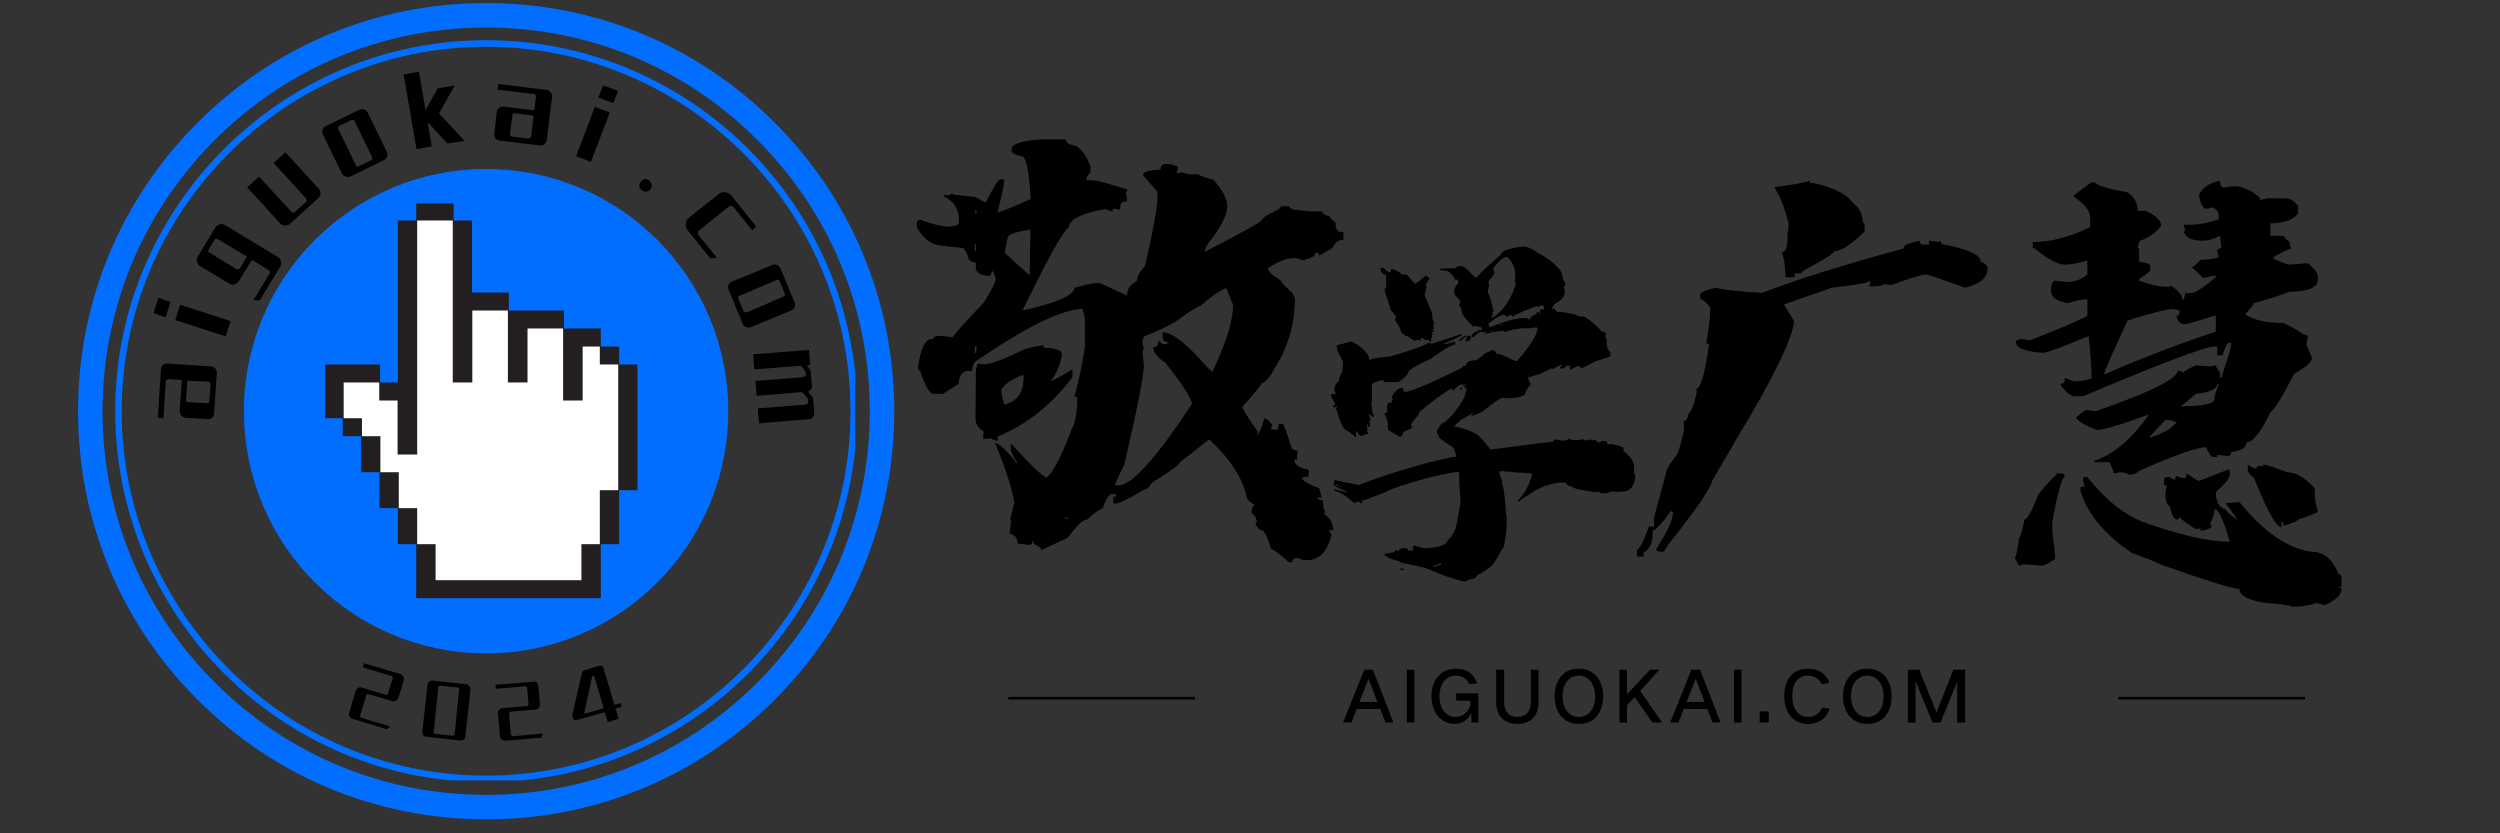 <svg xmlns="http://www.w3.org/2000/svg" xmlns:xlink="http://www.w3.org/1999/xlink" width="150" zoomAndPan="magnify" viewBox="0 0 112.5 37.5" height="50" preserveAspectRatio="xMidYMid meet" version="1.0"><rect x="0" y="0" width="112.5" height="37.5" fill="#333333" stroke="none"/><defs><g/><clipPath id="c4b222a6df"><path d="M 3.512 0.137 L 40.242 0.137 L 40.242 36.871 L 3.512 36.871 Z M 3.512 0.137 " clip-rule="nonzero"/></clipPath><clipPath id="1a0866bc7d"><path d="M 21.875 36.871 C 16.973 36.871 12.355 34.961 8.891 31.488 C 5.418 28.023 3.512 23.406 3.512 18.504 C 3.512 13.602 5.418 8.984 8.891 5.52 C 12.355 2.047 16.973 0.137 21.875 0.137 C 26.781 0.137 31.398 2.047 34.863 5.52 C 38.332 8.988 40.242 13.602 40.242 18.504 C 40.242 23.406 38.332 28.023 34.863 31.488 C 31.398 34.961 26.781 36.871 21.875 36.871 Z M 21.875 1.238 C 17.266 1.238 12.93 3.035 9.668 6.297 C 6.41 9.555 4.613 13.895 4.613 18.504 C 4.613 23.113 6.41 27.453 9.668 30.711 C 12.93 33.969 17.266 35.77 21.875 35.77 C 26.484 35.77 30.824 33.969 34.082 30.711 C 37.344 27.453 39.141 23.113 39.141 18.504 C 39.141 13.895 37.344 9.555 34.082 6.297 C 30.824 3.035 26.484 1.238 21.875 1.238 Z M 21.875 1.238 " clip-rule="nonzero"/></clipPath><clipPath id="856d66083b"><path d="M 5.184 1.809 L 38.488 1.809 L 38.488 35.117 L 5.184 35.117 Z M 5.184 1.809 " clip-rule="nonzero"/></clipPath><clipPath id="bb05fb34fa"><path d="M 10.977 7.605 L 32.773 7.605 L 32.773 29.402 L 10.977 29.402 Z M 10.977 7.605 " clip-rule="nonzero"/></clipPath><clipPath id="0706d0d1e3"><path d="M 21.875 7.605 C 15.859 7.605 10.977 12.484 10.977 18.504 C 10.977 24.523 15.859 29.402 21.875 29.402 C 27.895 29.402 32.773 24.523 32.773 18.504 C 32.773 12.484 27.895 7.605 21.875 7.605 Z M 21.875 7.605 " clip-rule="nonzero"/></clipPath><clipPath id="e8d0d6596c"><path d="M 14.633 9.156 L 28.695 9.156 L 28.695 26.918 L 14.633 26.918 Z M 14.633 9.156 " clip-rule="nonzero"/></clipPath><clipPath id="d76410b3ea"><path d="M 15 9.156 L 28 9.156 L 28 26.918 L 15 26.918 Z M 15 9.156 " clip-rule="nonzero"/></clipPath><clipPath id="a60e594c1a"><path d="M 95.328 31.359 L 103.73 31.359 L 103.73 31.48 L 95.328 31.48 Z M 95.328 31.359 " clip-rule="nonzero"/></clipPath><clipPath id="c125c28d6b"><path d="M 45.375 31.359 L 53.777 31.359 L 53.777 31.48 L 45.375 31.48 Z M 45.375 31.359 " clip-rule="nonzero"/></clipPath></defs><g clip-path="url(#c4b222a6df)"><g clip-path="url(#1a0866bc7d)"><path fill="#026eff" d="M 3.512 0.137 L 40.242 0.137 L 40.242 36.871 L 3.512 36.871 Z M 3.512 0.137 " fill-opacity="1" fill-rule="nonzero"/></g></g><g clip-path="url(#856d66083b)"><path fill="#026eff" d="M 21.875 35.195 C 12.672 35.195 5.184 27.707 5.184 18.504 C 5.184 9.297 12.672 1.809 21.875 1.809 C 31.082 1.809 38.57 9.297 38.57 18.504 C 38.57 27.707 31.082 35.195 21.875 35.195 Z M 21.875 2.105 C 12.836 2.105 5.477 9.461 5.477 18.504 C 5.477 27.543 12.836 34.902 21.875 34.902 C 30.918 34.902 38.273 27.543 38.273 18.504 C 38.273 9.461 30.918 2.105 21.875 2.105 Z M 21.875 2.105 " fill-opacity="1" fill-rule="nonzero"/></g><g clip-path="url(#bb05fb34fa)"><g clip-path="url(#0706d0d1e3)"><path fill="#026eff" d="M 10.977 7.605 L 32.773 7.605 L 32.773 29.402 L 10.977 29.402 Z M 10.977 7.605 " fill-opacity="1" fill-rule="nonzero"/></g></g><g clip-path="url(#e8d0d6596c)"><path fill="#231f20" d="M 18.73 9.152 L 20.414 9.152 L 20.414 9.922 L 21.242 9.922 L 21.242 13.164 L 22.898 13.164 L 22.898 13.973 L 25.379 13.973 L 25.379 14.781 L 27.035 14.781 L 27.035 15.594 L 27.863 15.594 L 27.863 16.402 L 28.688 16.402 L 28.688 22.059 L 27.863 22.059 L 27.863 24.488 L 27.035 24.488 L 27.035 26.918 L 18.73 26.918 L 18.73 24.488 L 17.902 24.488 L 17.902 22.867 L 17.078 22.867 L 17.078 21.25 L 16.25 21.25 L 16.25 19.629 L 15.422 19.629 L 15.422 18.82 L 14.637 18.82 L 14.637 16.402 L 17.105 16.402 L 17.105 17.211 L 17.902 17.211 L 17.902 9.922 L 18.73 9.922 Z M 18.73 9.152 " fill-opacity="1" fill-rule="nonzero"/></g><g clip-path="url(#d76410b3ea)"><path fill="#1a171b" d="M 18.773 9.922 L 18.773 20.453 L 17.891 20.453 L 17.891 18.023 L 17.066 18.023 L 17.066 17.211 L 15.465 17.211 L 15.465 18.82 L 16.289 18.82 L 16.289 19.629 L 17.117 19.629 L 17.117 21.25 L 17.945 21.25 L 17.945 22.867 L 18.773 22.867 L 18.773 24.488 L 19.602 24.488 L 19.602 26.109 L 26.164 26.109 L 26.164 24.488 L 26.992 24.488 L 26.992 22.059 L 27.82 22.059 L 27.82 16.402 L 26.992 16.402 L 26.992 15.594 L 26.219 15.594 L 26.219 18.023 L 25.34 18.023 L 25.34 14.781 L 23.738 14.781 L 23.738 17.211 L 22.855 17.211 L 22.855 13.973 L 21.254 13.973 L 21.254 17.211 L 20.375 17.211 L 20.375 9.922 Z M 18.773 9.922 " fill-opacity="1" fill-rule="nonzero"/><path fill="#ffffff" d="M 18.773 9.922 L 20.375 9.922 L 20.375 17.211 L 21.254 17.211 L 21.254 13.973 L 22.855 13.973 L 22.855 17.211 L 23.738 17.211 L 23.738 14.781 L 25.34 14.781 L 25.34 18.023 L 26.219 18.023 L 26.219 15.594 L 26.992 15.594 L 26.992 16.402 L 27.82 16.402 L 27.82 22.059 L 26.992 22.059 L 26.992 24.488 L 26.164 24.488 L 26.164 26.109 L 19.602 26.109 L 19.602 24.488 L 18.773 24.488 L 18.773 22.867 L 17.945 22.867 L 17.945 21.25 L 17.117 21.25 L 17.117 19.629 L 16.289 19.629 L 16.289 18.82 L 15.465 18.82 L 15.465 17.211 L 17.066 17.211 L 17.066 18.023 L 17.891 18.023 L 17.891 20.453 L 18.773 20.453 Z M 18.773 9.922 " fill-opacity="1" fill-rule="nonzero"/></g><g fill="#000000" fill-opacity="1"><g transform="translate(9.15, 19.112)"><g><path d="M -1.906 -2.516 C -1.906 -2.586 -1.875 -2.645 -1.812 -2.688 C -1.758 -2.738 -1.691 -2.758 -1.609 -2.75 L 0.344 -2.625 C 0.426 -2.625 0.488 -2.594 0.531 -2.531 C 0.582 -2.477 0.609 -2.414 0.609 -2.344 L 0.484 -0.5 C 0.484 -0.426 0.453 -0.363 0.391 -0.312 C 0.336 -0.27 0.27 -0.25 0.188 -0.25 L -0.797 -0.312 C -0.867 -0.32 -0.93 -0.352 -0.984 -0.406 C -1.035 -0.469 -1.062 -0.535 -1.062 -0.609 L -0.969 -2.016 L -1.594 -2.047 C -1.613 -2.047 -1.633 -2.035 -1.656 -2.016 C -1.676 -1.992 -1.688 -1.973 -1.688 -1.953 L -1.797 -0.281 L -2.047 -0.312 Z M 0.328 -1.828 C 0.328 -1.848 0.316 -1.867 0.297 -1.891 C 0.273 -1.91 0.25 -1.926 0.219 -1.938 L -0.719 -1.984 L -0.781 -1.109 C -0.781 -1.086 -0.77 -1.066 -0.75 -1.047 C -0.727 -1.023 -0.703 -1.016 -0.672 -1.016 L 0.156 -0.969 C 0.188 -0.957 0.211 -0.961 0.234 -0.984 C 0.254 -1.004 0.266 -1.023 0.266 -1.047 Z M 0.328 -1.828 "/></g></g></g><g fill="#000000" fill-opacity="1"><g transform="translate(9.64, 15.231)"><g><path d="M -2.188 -0.953 L -2.734 -1.141 L -2.516 -1.828 L -1.969 -1.641 Z M 0.516 -0.094 L -1.75 -0.828 L -1.531 -1.516 L 0.734 -0.781 Z M 0.516 -0.094 "/></g></g></g><g fill="#000000" fill-opacity="1"><g transform="translate(10.41, 13.035)"><g><path d="M -0.719 -2.797 C -0.676 -2.867 -0.613 -2.914 -0.531 -2.938 C -0.445 -2.969 -0.363 -2.957 -0.281 -2.906 L 2.094 -1.469 C 2.164 -1.426 2.211 -1.363 2.234 -1.281 C 2.254 -1.195 2.242 -1.117 2.203 -1.047 L 1.281 0.484 L 1 0.469 L 1.719 -0.734 C 1.738 -0.766 1.742 -0.789 1.734 -0.812 C 1.723 -0.844 1.707 -0.863 1.688 -0.875 L 0.922 -1.344 L 0.344 -0.391 C 0.289 -0.316 0.223 -0.266 0.141 -0.234 C 0.055 -0.211 -0.023 -0.227 -0.109 -0.281 L -1.406 -1.062 C -1.488 -1.113 -1.535 -1.18 -1.547 -1.266 C -1.566 -1.348 -1.551 -1.426 -1.5 -1.5 Z M 0.703 -1.484 L -0.594 -2.266 C -0.633 -2.285 -0.664 -2.289 -0.688 -2.281 C -0.719 -2.281 -0.742 -2.266 -0.766 -2.234 L -1.016 -1.812 C -1.035 -1.781 -1.039 -1.75 -1.031 -1.719 C -1.031 -1.695 -1.008 -1.676 -0.969 -1.656 L 0.234 -0.922 C 0.254 -0.91 0.281 -0.906 0.312 -0.906 C 0.344 -0.914 0.367 -0.938 0.391 -0.969 Z M 0.703 -1.484 "/></g></g></g><g fill="#000000" fill-opacity="1"><g transform="translate(12.343, 10.103)"><g><path d="M 0.5 -3.25 L 2 -1.609 C 2.051 -1.555 2.078 -1.488 2.078 -1.406 C 2.086 -1.332 2.062 -1.266 2 -1.203 L 0.688 -0.016 C 0.633 0.023 0.566 0.047 0.484 0.047 C 0.398 0.047 0.332 0.02 0.281 -0.031 L -1.219 -1.672 L -0.688 -2.156 L 0.766 -0.578 C 0.785 -0.547 0.812 -0.531 0.844 -0.531 C 0.875 -0.531 0.895 -0.535 0.906 -0.547 L 1.438 -1.016 C 1.457 -1.047 1.461 -1.07 1.453 -1.094 C 1.453 -1.125 1.441 -1.156 1.422 -1.188 L -0.031 -2.766 Z M 0.5 -3.25 "/></g></g></g><g fill="#000000" fill-opacity="1"><g transform="translate(15.248, 7.689)"><g><path d="M -0.719 -1.641 C -0.75 -1.711 -0.754 -1.785 -0.734 -1.859 C -0.711 -1.93 -0.66 -1.984 -0.578 -2.016 L 0.922 -2.75 C 0.992 -2.781 1.066 -2.785 1.141 -2.766 C 1.211 -2.742 1.266 -2.695 1.297 -2.625 L 2.156 -0.859 C 2.188 -0.797 2.191 -0.723 2.172 -0.641 C 2.148 -0.566 2.102 -0.516 2.031 -0.484 L 0.531 0.25 C 0.445 0.281 0.367 0.281 0.297 0.25 C 0.223 0.227 0.172 0.188 0.141 0.125 Z M 0.766 -0.25 C 0.773 -0.227 0.789 -0.211 0.812 -0.203 C 0.844 -0.191 0.867 -0.191 0.891 -0.203 L 1.438 -0.469 C 1.469 -0.477 1.488 -0.5 1.5 -0.531 C 1.508 -0.562 1.508 -0.586 1.5 -0.609 L 0.703 -2.25 C 0.691 -2.27 0.672 -2.281 0.641 -2.281 C 0.609 -2.289 0.578 -2.289 0.547 -2.281 L 0 -2.016 C -0.02 -2.004 -0.031 -1.984 -0.031 -1.953 C -0.039 -1.93 -0.039 -1.91 -0.031 -1.891 Z M 0.766 -0.25 "/></g></g></g><g fill="#000000" fill-opacity="1"><g transform="translate(18.477, 6.288)"><g><path d="M 1.281 -1.188 L 2.422 0.047 L 1.656 0.172 L 0.766 -0.797 L 0.953 0.297 L 0.266 0.422 L -0.312 -2.938 L 0.375 -3.062 L 0.672 -1.328 L 1.219 -2.312 L 1.984 -2.438 Z M 1.281 -1.188 "/></g></g></g><g fill="#000000" fill-opacity="1"><g transform="translate(21.997, 5.812)"><g><path d="M 2.609 -1.766 C 2.68 -1.754 2.738 -1.719 2.781 -1.656 C 2.832 -1.602 2.852 -1.535 2.844 -1.453 L 2.609 0.484 C 2.598 0.566 2.562 0.629 2.5 0.672 C 2.445 0.723 2.383 0.742 2.312 0.734 L 0.484 0.516 C 0.41 0.504 0.348 0.469 0.297 0.406 C 0.254 0.352 0.238 0.285 0.25 0.203 L 0.359 -0.781 C 0.367 -0.852 0.398 -0.91 0.453 -0.953 C 0.516 -1.004 0.582 -1.023 0.656 -1.016 L 2.047 -0.844 L 2.125 -1.469 C 2.125 -1.488 2.113 -1.508 2.094 -1.531 C 2.082 -1.562 2.066 -1.578 2.047 -1.578 L 0.391 -1.781 L 0.422 -2.031 Z M 1.797 0.422 C 1.816 0.422 1.836 0.41 1.859 0.391 C 1.891 0.379 1.906 0.359 1.906 0.328 L 2.016 -0.609 L 1.156 -0.719 C 1.133 -0.719 1.113 -0.707 1.094 -0.688 C 1.07 -0.676 1.062 -0.656 1.062 -0.625 L 0.953 0.203 C 0.953 0.234 0.957 0.258 0.969 0.281 C 0.988 0.312 1.008 0.328 1.031 0.328 Z M 1.797 0.422 "/></g></g></g><g fill="#000000" fill-opacity="1"><g transform="translate(25.845, 6.515)"><g><path d="M 1.078 -2.125 L 1.297 -2.672 L 1.969 -2.422 L 1.75 -1.875 Z M 0.078 0.516 L 0.922 -1.703 L 1.594 -1.453 L 0.75 0.766 Z M 0.078 0.516 "/></g></g></g><g fill="#000000" fill-opacity="1"><g transform="translate(27.992, 7.387)"><g><path d="M 0.891 1.172 C 0.828 1.129 0.789 1.07 0.781 1 C 0.77 0.938 0.789 0.867 0.844 0.797 C 0.883 0.734 0.938 0.691 1 0.672 C 1.07 0.66 1.141 0.676 1.203 0.719 C 1.266 0.77 1.305 0.832 1.328 0.906 C 1.348 0.977 1.336 1.047 1.297 1.109 C 1.242 1.18 1.176 1.223 1.094 1.234 C 1.02 1.242 0.953 1.223 0.891 1.172 Z M 0.891 1.172 "/></g></g></g><g fill="#000000" fill-opacity="1"><g transform="translate(30.988, 9.687)"><g><path d="M 3.047 0.516 L 2.859 0.672 L 2.016 -0.375 C 1.992 -0.406 1.961 -0.422 1.922 -0.422 C 1.891 -0.43 1.859 -0.426 1.828 -0.406 L 0.484 0.672 C 0.453 0.691 0.43 0.723 0.422 0.766 C 0.41 0.805 0.414 0.844 0.438 0.875 L 1.266 1.906 L 0.984 1.953 L -0.047 0.672 C -0.109 0.586 -0.133 0.488 -0.125 0.375 C -0.113 0.27 -0.066 0.18 0.016 0.109 L 1.375 -0.969 C 1.414 -1.008 1.461 -1.031 1.516 -1.031 C 1.566 -1.039 1.613 -1.039 1.656 -1.031 C 1.707 -1.031 1.754 -1.016 1.797 -0.984 C 1.848 -0.961 1.891 -0.93 1.922 -0.891 Z M 3.047 0.516 "/></g></g></g><g fill="#000000" fill-opacity="1"><g transform="translate(33.067, 12.53)"><g><path d="M 1.688 -0.609 C 1.758 -0.641 1.828 -0.641 1.891 -0.609 C 1.961 -0.586 2.016 -0.539 2.047 -0.469 L 2.688 1.078 C 2.719 1.148 2.719 1.219 2.688 1.281 C 2.664 1.352 2.617 1.406 2.547 1.438 L 0.734 2.188 C 0.66 2.219 0.586 2.219 0.516 2.188 C 0.441 2.164 0.391 2.117 0.359 2.047 L -0.281 0.5 C -0.312 0.426 -0.312 0.352 -0.281 0.281 C -0.25 0.219 -0.195 0.172 -0.125 0.141 Z M 0.219 0.781 C 0.195 0.781 0.176 0.789 0.156 0.812 C 0.145 0.844 0.145 0.875 0.156 0.906 L 0.391 1.469 C 0.398 1.488 0.422 1.504 0.453 1.516 C 0.484 1.523 0.508 1.531 0.531 1.531 L 2.203 0.812 C 2.223 0.812 2.238 0.797 2.25 0.766 C 2.258 0.734 2.258 0.707 2.25 0.688 L 2.016 0.125 C 2.004 0.094 1.984 0.07 1.953 0.062 C 1.93 0.062 1.91 0.062 1.891 0.062 Z M 0.219 0.781 "/></g></g></g><g fill="#000000" fill-opacity="1"><g transform="translate(34.331, 15.783)"><g><path d="M 2.312 2.797 C 2.32 2.867 2.301 2.93 2.25 2.984 C 2.207 3.047 2.148 3.078 2.078 3.078 L -0.172 3.266 L -0.234 2.594 L 1.938 2.422 C 1.969 2.41 1.992 2.395 2.016 2.375 C 2.035 2.352 2.039 2.328 2.031 2.297 L 2.031 2.234 C 2.031 2.203 2.02 2.164 2 2.125 L 1.766 1.859 L -0.281 2.031 L -0.344 1.359 L 1.828 1.188 C 1.859 1.176 1.883 1.16 1.906 1.141 C 1.926 1.117 1.938 1.094 1.938 1.062 L 1.922 0.984 C 1.922 0.961 1.91 0.93 1.891 0.891 L 1.703 0.672 L -0.391 0.844 L -0.438 0.156 L 2.078 -0.031 L 2.125 0.641 L 1.969 0.656 L 2.094 0.812 C 2.133 0.863 2.156 0.926 2.156 1 L 2.203 1.562 C 2.211 1.625 2.203 1.676 2.172 1.719 C 2.141 1.77 2.094 1.812 2.031 1.844 L 2.203 2.047 C 2.242 2.098 2.266 2.16 2.266 2.234 Z M 2.312 2.797 "/></g></g></g><g fill="#000000" fill-opacity="1"><g transform="translate(38.57, 23.535)"><g><path d="M 9.391 -17.266 C 9.398 -17.109 9.555 -17.008 9.859 -16.969 C 10.129 -16.801 10.344 -16.488 10.5 -16.031 L 10.5 -15.781 L 10.328 -15.562 L 10.312 -15.438 L 10.859 -15.391 L 12.156 -15.016 L 12.141 -14.953 C 12.141 -14.91 12.125 -14.891 12.094 -14.891 L 12.141 -14.594 L 12.141 -14.469 L 12.062 -14.469 C 11.914 -14.469 11.844 -14.383 11.844 -14.219 L 11.844 -14.109 L 11.5 -14.141 L 11.5 -14.016 C 11.469 -14.023 11.348 -14.062 11.141 -14.125 C 10.066 -13.926 9.531 -13.648 9.531 -13.297 C 9.406 -13.297 9 -12.633 8.312 -11.312 L 7.453 -9.594 L 7.516 -9.578 C 8.992 -9.91 9.75 -10.242 9.781 -10.578 C 10.227 -10.723 10.578 -10.797 10.828 -10.797 C 10.859 -10.797 10.891 -10.797 10.922 -10.797 L 12.156 -10.234 L 12.156 -10.297 C 12.156 -10.547 12.301 -10.742 12.594 -10.891 L 12.594 -10.906 C 12.594 -11.082 12.711 -11.301 12.953 -11.562 C 13.328 -13.188 13.516 -14.223 13.516 -14.672 L 13.516 -14.906 L 12.875 -15.641 L 12.875 -15.688 C 12.875 -15.801 13.133 -15.875 13.656 -15.906 C 13.656 -16.07 13.734 -16.156 13.891 -16.156 C 13.91 -16.156 13.93 -16.156 13.953 -16.156 L 14.125 -16.141 L 14.422 -16.047 L 14.422 -15.875 L 14.359 -15.766 L 14.422 -15.75 C 14.461 -15.75 14.52 -15.758 14.594 -15.781 L 14.953 -15.688 L 15.312 -15.703 C 15.395 -15.641 15.633 -15.555 16.031 -15.453 C 16.445 -14.973 16.656 -14.586 16.656 -14.297 C 16.656 -14.285 16.656 -14.273 16.656 -14.266 C 16.656 -13.867 16.375 -13.312 15.812 -12.594 C 15.695 -12.406 15.641 -12.273 15.641 -12.203 C 17.266 -13.035 18.117 -13.508 18.203 -13.625 C 18.203 -13.707 18.461 -13.875 18.984 -14.125 C 19.016 -14.219 19.102 -14.266 19.25 -14.266 C 19.281 -14.266 19.312 -14.258 19.344 -14.25 L 19.406 -14.25 C 19.426 -14.25 19.484 -14.203 19.578 -14.109 L 20.344 -14.031 L 20.938 -14.016 C 20.938 -14.016 20.938 -14.008 20.938 -14 C 20.938 -13.914 21.051 -13.848 21.281 -13.797 C 21.289 -13.711 21.375 -13.625 21.531 -13.531 C 21.531 -13.52 21.531 -13.508 21.531 -13.5 C 21.531 -13.25 21.602 -13.113 21.75 -13.094 L 21.891 -13.078 L 21.875 -12.734 L 21.812 -12.734 C 21.645 -12.734 21.504 -12.613 21.391 -12.375 L 20.797 -12.031 C 20.797 -12.039 20.797 -12.051 20.797 -12.062 C 20.797 -12.113 20.754 -12.145 20.672 -12.156 L 20.625 -12.172 C 20.613 -12.016 20.453 -11.91 20.141 -11.859 L 20.141 -11.812 L 19.719 -11.922 L 19.641 -11.922 C 19.336 -11.922 18.953 -11.77 18.484 -11.469 C 18.484 -11.332 18.676 -11.148 19.062 -10.922 C 19.062 -10.859 19.238 -10.664 19.594 -10.344 L 19.703 -10.094 C 19.691 -8.926 19.383 -7.879 18.781 -6.953 C 18.633 -6.629 18.438 -6.398 18.188 -6.266 C 18.188 -6.211 17.906 -5.867 17.344 -5.234 L 17.344 -5.172 C 17.477 -4.922 17.707 -4.566 18.031 -4.109 L 18.031 -4.031 L 17.969 -3.938 C 18.062 -3.938 18.18 -4.195 18.328 -4.719 C 18.484 -4.656 18.602 -4.547 18.688 -4.391 C 18.645 -4.316 18.625 -4.258 18.625 -4.219 L 18.922 -4.188 L 18.984 -4.469 L 19.156 -4.453 C 19.195 -4.453 19.332 -4.082 19.562 -3.344 C 19.625 -3.301 19.707 -3.273 19.812 -3.266 L 19.797 -2.844 L 19.672 -2.859 L 19.672 -2.844 C 19.68 -2.625 19.898 -2.473 20.328 -2.391 L 20.312 -2.094 L 20.016 -2.047 C 20.023 -1.91 20.285 -1.75 20.797 -1.562 L 20.906 -1.141 L 20.719 -1.156 C 20.719 -1.07 20.801 -1.023 20.969 -1.016 L 20.969 -0.828 C 20.969 -0.723 21.004 -0.602 21.078 -0.469 C 21.035 -0.469 21.016 -0.445 21.016 -0.406 C 21.285 -0.227 21.422 0.008 21.422 0.312 C 21.422 0.312 21.422 0.316 21.422 0.328 L 21.234 0.312 C 21.285 0.438 21.328 0.5 21.359 0.5 C 21.172 1.281 20.797 1.672 20.234 1.672 C 20.223 1.672 20.211 1.672 20.203 1.672 C 20.148 1.672 20.098 1.664 20.047 1.656 C 19.898 1.602 19.816 1.57 19.797 1.562 C 19.648 1.594 19.578 1.66 19.578 1.766 C 19.578 1.766 19.578 1.77 19.578 1.781 L 19.391 1.75 C 19.297 1.613 19.039 1.41 18.625 1.141 C 18.457 0.617 18.32 0.348 18.219 0.328 C 18.113 0.316 18.035 0.25 17.984 0.125 L 17.922 0.125 C 17.961 -0.008 17.984 -0.086 17.984 -0.109 C 17.93 -0.305 17.852 -0.41 17.75 -0.422 L 17.766 -0.656 L 17.875 -0.828 C 17.633 -0.973 17.516 -1.102 17.516 -1.219 C 17.336 -2.039 16.781 -2.891 15.844 -3.766 L 14.516 -2.719 C 14.516 -2.633 14.098 -2.332 13.266 -1.812 C 13.141 -1.602 13.02 -1.5 12.906 -1.5 C 12.227 -1.082 11.797 -0.875 11.609 -0.875 L 11.578 -0.875 L 11.516 -0.891 L 11.531 -1.188 L 11.641 -1.172 L 11.656 -1.281 L 11.469 -1.312 C 11.332 -1.281 11.191 -1.062 11.047 -0.656 C 10.961 -0.656 10.723 -0.484 10.328 -0.141 L 10.297 -0.141 C 10.148 -0.141 9.879 0.125 9.484 0.656 L 8.297 1.219 C 8.297 1.219 8.297 1.211 8.297 1.203 C 8.285 1.117 8.164 1.031 7.938 0.938 L 7.938 0.828 L 7.875 0.828 C 7.875 0.93 7.836 0.984 7.766 0.984 C 7.766 0.984 7.758 0.984 7.75 0.984 L 7.219 0.922 C 7.219 0.91 7.219 0.906 7.219 0.906 C 7.219 0.676 7.098 0.531 6.859 0.469 L 6.938 -0.109 L 6.875 -0.109 L 7.078 -0.922 C 6.93 -1.68 6.641 -2.578 6.203 -3.609 C 6.391 -3.586 6.723 -3.273 7.203 -2.672 L 7.203 -2.734 C 7.004 -3.016 6.906 -3.223 6.906 -3.359 L 6.922 -3.578 C 7.797 -2.617 8.305 -2.129 8.453 -2.109 L 8.438 -2.062 L 8.516 -2.047 C 8.773 -2.191 9.156 -2.914 9.656 -4.219 C 9.82 -4.5 9.906 -4.984 9.906 -5.672 L 9.781 -5.688 C 9.988 -6.469 10.145 -7.211 10.25 -7.922 L 10.25 -9.219 L 10.141 -9.641 C 9.172 -9.598 7.555 -8.801 5.297 -7.25 C 5.211 -7.102 5.172 -6.969 5.172 -6.844 L 5.047 -6.844 C 4.734 -6.844 4.578 -6.648 4.578 -6.266 L 3.859 -5.812 L 3.438 -5.812 C 3.25 -5.832 3.051 -6.172 2.844 -6.828 C 2.812 -6.828 2.773 -6.883 2.734 -7 C 2.859 -7.852 3.066 -8.281 3.359 -8.281 L 3.406 -8.281 C 3.438 -8.375 3.523 -8.422 3.672 -8.422 C 3.703 -8.422 3.734 -8.422 3.766 -8.422 L 4.297 -8.359 C 4.391 -8.516 4.852 -9.031 5.688 -9.906 C 6.051 -10.477 6.234 -10.832 6.234 -10.969 C 6.191 -11.207 6.133 -11.332 6.062 -11.344 C 6.051 -11.195 6.004 -11.125 5.922 -11.125 L 5.875 -11.125 C 5.57 -11.156 5.395 -11.254 5.344 -11.422 L 5.344 -11.719 C 5.113 -11.738 5 -11.82 5 -11.969 C 5 -11.969 5 -11.973 5 -11.984 C 4.895 -12.234 4.812 -12.363 4.75 -12.375 L 3.75 -12.484 C 3.332 -12.535 2.977 -12.805 2.688 -13.297 L 2.688 -13.531 C 2.707 -13.602 2.742 -13.641 2.797 -13.641 L 2.859 -13.641 C 3.297 -13.473 3.719 -13.367 4.125 -13.328 C 4.426 -13.359 4.578 -13.414 4.578 -13.5 L 4.578 -13.672 C 4.578 -14.129 4.352 -14.473 3.906 -14.703 L 3.891 -14.766 C 3.941 -14.754 3.988 -14.75 4.031 -14.75 C 4.176 -14.75 4.25 -14.781 4.25 -14.844 C 4.32 -14.789 4.379 -14.766 4.422 -14.766 L 5.328 -14.672 L 5.734 -14.438 L 5.797 -14.438 C 6.141 -15.125 6.359 -15.469 6.453 -15.469 L 6.625 -15.453 L 6.625 -15.438 C 6.625 -15.281 6.52 -14.785 6.312 -13.953 C 7.281 -14.328 7.781 -14.547 7.812 -14.609 C 7.738 -15.836 7.609 -16.469 7.422 -16.5 C 7.109 -16.562 6.953 -16.645 6.953 -16.75 L 6.953 -16.891 C 7.117 -17.141 7.719 -17.266 8.75 -17.266 Z M 5.312 -14.078 L 5.312 -13.953 L 5.375 -13.953 L 5.375 -14.078 Z M 6.656 -12.141 L 7.766 -11.141 L 7.797 -13.203 C 7.117 -13.098 6.781 -12.977 6.781 -12.844 C 6.695 -12.508 6.656 -12.285 6.656 -12.172 Z M 5.297 -12.547 L 5.297 -12.25 L 5.359 -12.25 L 5.344 -12.547 Z M 12.844 -8.156 L 12.844 -8.094 C 12.852 -8.008 12.875 -7.93 12.906 -7.859 C 12.863 -7.785 12.844 -7.727 12.844 -7.688 L 12.906 -7.094 C 12.895 -6.594 12.598 -5.094 12.016 -2.594 C 11.984 -2.582 11.844 -2.285 11.594 -1.703 L 11.719 -1.703 C 11.727 -1.691 11.738 -1.688 11.75 -1.688 C 12.352 -1.688 13.461 -2.914 15.078 -5.375 C 14.93 -5.789 14.523 -6.406 13.859 -7.219 C 13.504 -7.457 13.328 -7.691 13.328 -7.922 C 13.336 -7.922 13.352 -7.922 13.375 -7.922 C 13.5 -7.922 13.562 -8.016 13.562 -8.203 C 13.582 -8.203 13.645 -8.148 13.75 -8.047 L 13.875 -8.047 C 13.875 -8.047 13.879 -8.047 13.891 -8.047 C 13.941 -8.047 13.969 -8.07 13.969 -8.125 C 13.969 -8.125 13.969 -8.129 13.969 -8.141 C 13.82 -8.16 13.75 -8.227 13.75 -8.344 L 13.75 -8.578 L 13.812 -8.578 C 14.238 -8.535 14.883 -8.016 15.75 -7.016 L 15.984 -6.797 C 16.598 -8.078 16.91 -9.082 16.922 -9.812 C 16.723 -10.27 16.625 -10.52 16.625 -10.562 L 16.578 -10.562 C 16.273 -10.426 15.91 -10.172 15.484 -9.797 C 15.234 -9.691 14.875 -9.461 14.406 -9.109 C 13.988 -8.859 13.488 -8.617 12.906 -8.391 C 12.875 -8.328 12.852 -8.25 12.844 -8.156 Z M 8.391 -8 L 8.391 -7.891 L 8.75 -7.859 C 9.062 -7.816 9.219 -7.723 9.219 -7.578 C 9.156 -7.148 8.988 -6.754 8.719 -6.391 C 8.789 -6.391 9.113 -6.566 9.688 -6.922 L 9.688 -6.562 C 8.758 -5.32 7.641 -4.43 6.328 -3.891 L 6.328 -3.703 C 6.191 -3.723 6.086 -3.758 6.016 -3.812 L 5.672 -3.781 L 5.688 -4.125 C 5.445 -4.281 5.328 -4.469 5.328 -4.688 C 5.328 -4.695 5.328 -4.703 5.328 -4.703 L 5.344 -6.891 L 5.422 -7.172 L 5.656 -7.141 C 5.676 -7.141 5.691 -7.141 5.703 -7.141 C 5.973 -7.141 6.516 -7.332 7.328 -7.719 C 7.504 -7.832 7.859 -7.926 8.391 -8 Z M 5.297 -7.953 L 5.297 -7.656 L 5.359 -7.656 L 5.375 -7.953 Z M 6.484 -5.984 C 6.547 -5.555 6.598 -5.336 6.641 -5.328 C 7.203 -5.484 7.484 -5.863 7.484 -6.469 L 7.5 -6.641 L 7.438 -6.656 C 6.914 -6.445 6.598 -6.223 6.484 -5.984 Z M 9.375 -0.25 L 9.375 -0.188 L 9.484 -0.188 L 9.484 -0.234 Z M 9.375 -0.25 "/></g></g></g><g fill="#000000" fill-opacity="1"><g transform="translate(57.102, 25.184)"><g><path d="M 11.172 -8.953 C 11.754 -9.609 12.062 -10.098 12.094 -10.422 C 12.07 -10.422 12.062 -10.43 12.062 -10.453 C 11.789 -10.422 11.594 -10.406 11.469 -10.406 L 11.438 -10.406 L 11.438 -10.422 C 11.031 -10.367 10.75 -10.305 10.594 -10.234 L 10.578 -10.297 L 10.547 -10.297 C 10.211 -10.266 9.914 -10.211 9.656 -10.141 C 9.656 -10.172 9.691 -10.188 9.766 -10.188 L 9.766 -10.25 L 9.734 -10.25 C 9.68 -10.238 9.629 -10.234 9.578 -10.234 L 9.531 -10.234 L 9.531 -10.266 L 9.5 -10.266 L 9.203 -10.016 L 9.109 -10.016 L 9.109 -10.031 C 9.109 -10.102 9.176 -10.18 9.312 -10.266 L 9.375 -10.234 C 9.406 -10.305 9.43 -10.344 9.453 -10.344 L 9.484 -10.344 C 9.504 -10.344 9.52 -10.336 9.531 -10.328 C 9.562 -10.336 9.582 -10.344 9.594 -10.344 L 9.609 -10.344 C 9.586 -10.363 9.578 -10.383 9.578 -10.406 C 9.555 -10.438 9.547 -10.457 9.547 -10.469 L 9.469 -10.469 L 9.281 -10.516 C 9.238 -10.492 9.207 -10.484 9.188 -10.484 C 8.844 -10.828 8.672 -11.062 8.672 -11.188 C 8.672 -11.27 8.629 -11.363 8.547 -11.469 L 8.609 -11.547 L 8.594 -11.672 C 8.414 -11.828 8.328 -11.961 8.328 -12.078 C 8.359 -12.223 8.422 -12.344 8.516 -12.438 L 8.516 -12.609 C 8.492 -12.598 8.461 -12.594 8.422 -12.594 L 8.391 -12.594 C 8.254 -12.863 8.082 -13.004 7.875 -13.016 L 7.703 -13.031 L 7.703 -13.094 C 7.93 -13.102 8.109 -13.109 8.234 -13.109 L 8.328 -13.109 C 8.328 -13.098 8.332 -13.094 8.344 -13.094 C 8.344 -13.113 8.422 -13.156 8.578 -13.219 L 8.609 -13.219 C 8.766 -13.207 8.984 -13.035 9.266 -12.703 L 9.328 -12.703 C 9.773 -13.141 10.148 -13.484 10.453 -13.734 C 10.453 -13.891 10.785 -14.008 11.453 -14.094 C 11.66 -14.082 11.883 -13.977 12.125 -13.781 C 12.457 -13.633 12.77 -13.398 13.062 -13.078 C 13.145 -13.004 13.203 -12.848 13.234 -12.609 C 13.242 -12.609 13.273 -12.555 13.328 -12.453 L 13.328 -12.359 C 13.328 -12.348 13.328 -12.332 13.328 -12.312 C 13.285 -12.312 13.266 -12.297 13.266 -12.266 L 13.312 -12.109 L 13.312 -12.094 C 13.312 -11.852 13.18 -11.672 12.922 -11.547 C 12.898 -11.523 12.875 -11.508 12.844 -11.5 C 12.77 -11.383 12.734 -11.305 12.734 -11.266 L 12.797 -11.297 L 12.812 -11.297 C 12.832 -11.297 12.891 -11.242 12.984 -11.141 L 13.016 -11.141 C 13.035 -11.141 13.062 -11.145 13.094 -11.156 C 13.625 -11.082 13.891 -11.016 13.891 -10.953 L 14.188 -10.938 C 14.406 -10.82 14.672 -10.598 14.984 -10.266 C 15.098 -10.254 15.156 -10.223 15.156 -10.172 L 15.156 -10.141 L 15.141 -10 C 15.172 -9.977 15.188 -9.953 15.188 -9.922 L 15.203 -9.688 C 15.211 -9.551 15.266 -9.426 15.359 -9.312 L 15.375 -9.188 C 15.375 -9.133 15.281 -9.094 15.094 -9.062 C 15.094 -9.039 14.938 -8.988 14.625 -8.906 C 14.457 -8.781 14.258 -8.68 14.031 -8.609 C 14.008 -8.641 14 -8.676 14 -8.719 L 13.984 -8.719 C 13.898 -8.719 13.773 -8.664 13.609 -8.562 L 13.547 -8.578 L 13.547 -8.719 L 13.359 -8.734 L 13.359 -8.719 C 13.359 -8.633 13.281 -8.594 13.125 -8.594 L 13.094 -8.656 C 13.113 -8.656 13.141 -8.68 13.172 -8.734 L 13.172 -8.766 L 13.141 -8.766 L 12.766 -8.578 L 12.703 -8.609 C 12.328 -8.41 12.117 -8.312 12.078 -8.312 L 12.078 -8.344 C 11.984 -8.289 11.852 -8.25 11.688 -8.219 Z M 11.688 -8.219 L 11.672 -8.219 L 11.672 -8.094 C 11.742 -8.008 11.781 -7.938 11.781 -7.875 C 11.676 -7.781 11.582 -7.625 11.5 -7.406 C 11.332 -7.312 11.109 -7.266 10.828 -7.266 L 10.688 -7.266 C 10.633 -7.273 10.586 -7.285 10.547 -7.297 C 10.453 -7.297 10.148 -7.094 9.641 -6.688 C 9.484 -6.594 9.312 -6.52 9.125 -6.469 L 9.094 -6.531 C 9.133 -6.551 9.164 -6.562 9.188 -6.562 L 9.188 -6.594 L 9.125 -6.594 C 9.125 -6.57 8.969 -6.473 8.656 -6.297 L 8.375 -6.047 L 7.906 -6.188 C 8.207 -6.414 8.504 -6.789 8.797 -7.312 C 8.836 -7.488 8.867 -7.578 8.891 -7.578 L 8.859 -7.641 L 8.906 -7.75 L 8.875 -7.75 C 8.844 -7.738 8.801 -7.734 8.75 -7.734 C 8.75 -7.742 8.789 -7.789 8.875 -7.875 L 8.859 -7.891 C 8.805 -7.848 8.77 -7.828 8.75 -7.828 L 8.734 -7.891 C 8.566 -7.867 8.426 -7.773 8.312 -7.609 L 8.25 -7.609 L 8.281 -7.672 L 8.219 -7.703 C 7.82 -7.484 7.328 -7.117 6.734 -6.609 L 6.766 -6.547 C 6.547 -6.328 6.422 -6.16 6.391 -6.047 L 6.453 -5.922 C 6.172 -5.816 6.031 -5.742 6.031 -5.703 C 6.031 -5.617 5.988 -5.562 5.906 -5.531 L 5.844 -5.547 C 5.539 -5.734 5.375 -5.832 5.344 -5.844 L 5.359 -6.141 C 5.305 -6.336 5.254 -6.469 5.203 -6.531 C 5.203 -6.57 5.25 -6.609 5.344 -6.641 L 5.312 -6.719 L 5.312 -6.766 C 5.312 -6.879 5.328 -6.973 5.359 -7.047 C 5.348 -7.047 5.344 -7.051 5.344 -7.062 L 5.516 -7.062 C 5.516 -7.133 5.535 -7.172 5.578 -7.172 L 5.531 -7.344 C 5.688 -7.602 5.844 -7.734 6 -7.734 L 6.016 -7.734 C 6.055 -7.609 6.082 -7.547 6.094 -7.547 L 6.109 -7.547 C 6.359 -7.547 7.223 -7.91 8.703 -8.641 C 8.734 -8.691 8.75 -8.723 8.75 -8.734 L 8.859 -8.703 C 8.859 -8.879 8.988 -8.969 9.25 -8.969 L 9.297 -8.969 C 9.359 -8.977 9.5 -9.082 9.719 -9.281 C 9.875 -9.344 9.977 -9.395 10.031 -9.438 L 10.062 -9.438 C 10.164 -9.406 10.223 -9.348 10.234 -9.266 L 10.375 -9.25 C 10.426 -9.25 10.641 -9.156 11.016 -8.969 C 11.035 -8.969 11.051 -8.961 11.062 -8.953 C 11.082 -8.941 11.109 -8.938 11.141 -8.938 L 11.172 -8.953 Z M 8.375 -6.047 L 8.328 -6 C 8.867 -5.895 9.25 -5.742 9.469 -5.547 C 9.688 -5.316 9.852 -5.117 9.969 -4.953 C 11.133 -5.109 12.078 -5.227 12.797 -5.312 C 12.816 -5.352 12.828 -5.383 12.828 -5.406 L 13.047 -5.391 L 13.219 -5.344 C 13.383 -5.375 13.492 -5.41 13.547 -5.453 C 13.555 -5.41 13.582 -5.391 13.625 -5.391 L 13.859 -5.375 C 13.91 -5.375 14 -5.391 14.125 -5.422 L 14.25 -5.359 C 14.363 -5.391 14.441 -5.406 14.484 -5.406 L 14.5 -5.406 L 14.547 -5.359 C 14.586 -5.379 14.617 -5.391 14.641 -5.391 L 14.672 -5.391 C 14.672 -5.367 14.734 -5.328 14.859 -5.266 L 15.016 -5.344 L 15.156 -5.328 C 15.195 -5.328 15.223 -5.281 15.234 -5.188 C 15.242 -5.188 15.301 -5.191 15.406 -5.203 C 15.77 -5.129 15.957 -5.062 15.969 -5 C 15.945 -4.957 15.938 -4.926 15.938 -4.906 C 16.258 -4.656 16.426 -4.414 16.438 -4.188 C 16.426 -4.008 16.422 -3.91 16.422 -3.891 C 16.453 -3.879 16.469 -3.852 16.469 -3.812 L 16.484 -3.656 C 16.41 -3.258 16.219 -3.062 15.906 -3.062 L 15.859 -3.062 L 15.656 -3.047 L 15.438 -3.078 C 15.301 -3.016 15.188 -2.984 15.094 -2.984 L 14.938 -2.984 L 14.844 -3.062 L 14.719 -3.031 L 14.656 -3.062 C 14.633 -3.062 14.625 -3.055 14.625 -3.047 C 13.957 -3.141 13.625 -3.223 13.625 -3.297 C 13.5 -3.305 13.406 -3.363 13.344 -3.469 L 13.25 -3.469 C 12.695 -3.469 12.141 -3.258 11.578 -2.844 C 11.547 -2.844 11.426 -2.758 11.219 -2.594 L 11.203 -2.594 L 11.203 -2.656 C 11.516 -2.977 11.727 -3.375 11.844 -3.844 L 11.781 -3.891 L 11.156 -3.922 C 11.062 -3.922 10.945 -3.938 10.812 -3.969 L 10.75 -3.953 C 10.645 -3.973 10.555 -3.984 10.484 -3.984 L 10.422 -3.984 C 10.379 -3.984 10.359 -3.961 10.359 -3.922 C 10.391 -3.797 10.438 -3.664 10.5 -3.531 C 10.477 -3.488 10.469 -3.457 10.469 -3.438 C 10.539 -3.438 10.609 -2.977 10.672 -2.062 L 10.672 -2.031 C 10.672 -1.969 10.68 -1.922 10.703 -1.891 L 10.703 -1.766 C 10.703 -1.422 10.664 -1.078 10.594 -0.734 L 10.609 -0.734 C 10.598 -0.711 10.594 -0.691 10.594 -0.672 C 10.57 -0.609 10.555 -0.551 10.547 -0.5 L 10.5 -0.5 C 10.383 -0.258 10.242 -0.02 10.078 0.219 C 9.879 0.414 9.641 0.578 9.359 0.703 C 9.348 0.816 9.242 0.875 9.047 0.875 C 8.941 0.945 8.852 0.984 8.781 0.984 C 8.758 0.984 8.742 0.977 8.734 0.969 C 8.328 0.883 7.766 0.688 7.047 0.375 L 5.922 0.125 L 5.859 0.062 L 5.641 0.016 C 5.598 0.004 5.562 -0.016 5.531 -0.047 L 5.469 -0.031 C 5.375 -0.113 5.285 -0.164 5.203 -0.188 L 5.219 -0.266 C 5.508 -0.305 5.656 -0.336 5.656 -0.359 C 5.688 -0.391 5.703 -0.414 5.703 -0.438 L 5.766 -0.422 L 5.766 -0.359 C 5.859 -0.461 5.961 -0.516 6.078 -0.516 C 6.109 -0.516 6.141 -0.516 6.172 -0.516 L 6.219 -0.5 C 6.238 -0.5 6.25 -0.477 6.25 -0.438 L 6.25 -0.406 C 6.301 -0.406 6.344 -0.406 6.375 -0.406 C 6.457 -0.406 6.504 -0.414 6.516 -0.438 L 6.453 -0.547 L 6.562 -0.641 L 6.766 -0.562 L 6.984 -0.516 C 7.648 -0.535 8.004 -0.66 8.047 -0.891 L 8.047 -0.906 L 8.062 -0.906 C 8.133 -0.906 8.25 -1.07 8.406 -1.406 C 8.469 -1.688 8.531 -2.023 8.594 -2.422 L 8.625 -2.609 C 8.594 -2.961 8.57 -3.266 8.562 -3.516 L 8.562 -3.875 C 8.551 -3.914 8.523 -3.941 8.484 -3.953 C 7.648 -3.828 6.703 -3.582 5.641 -3.219 C 4.984 -2.926 4.504 -2.738 4.203 -2.656 C 4.203 -2.57 4.18 -2.531 4.141 -2.531 L 4.047 -2.609 L 3.969 -2.609 L 3.875 -2.547 L 3.844 -2.547 C 3.438 -2.898 3.133 -3.082 2.938 -3.094 L 2.938 -3.156 L 2.984 -3.156 C 3.066 -3.145 3.223 -3.102 3.453 -3.031 L 3.5 -3.016 L 3.5 -3.062 C 3.195 -3.176 3.008 -3.273 2.938 -3.359 L 2.922 -3.516 L 2.969 -3.578 L 4.031 -3.359 C 5.562 -3.93 6.938 -4.344 8.156 -4.594 C 8.32 -4.625 8.414 -4.641 8.438 -4.641 C 8.363 -4.961 8.27 -5.125 8.156 -5.125 L 7.641 -5.5 L 7.641 -5.531 L 7.672 -5.578 C 7.609 -5.586 7.566 -5.656 7.547 -5.781 C 7.68 -6.039 7.797 -6.172 7.891 -6.172 L 7.906 -6.172 L 7.906 -6.188 Z M 9.891 -12.547 L 9.906 -12.531 C 9.906 -12.508 9.895 -12.5 9.875 -12.5 L 9.906 -12.359 C 9.875 -12.223 9.859 -12.133 9.859 -12.094 L 9.859 -12 C 9.941 -11.875 10.023 -11.586 10.109 -11.141 L 10.047 -11.141 L 10.078 -10.984 C 10.035 -10.984 10.016 -10.969 10.016 -10.938 L 10.016 -10.906 L 10.078 -10.891 C 10.555 -11.203 10.906 -11.723 11.125 -12.453 L 11.062 -12.484 L 11.078 -12.547 L 11.078 -12.875 C 11.066 -13.176 10.945 -13.426 10.719 -13.625 L 10.625 -13.625 C 10.406 -13.477 10.227 -13.305 10.094 -13.109 L 10.109 -13.016 C 10.109 -13.004 10.125 -12.977 10.156 -12.938 C 10.133 -12.844 10.047 -12.711 9.891 -12.547 Z M 6 -12.828 L 6.172 -12.828 C 6.211 -12.828 6.336 -12.691 6.547 -12.422 L 6.594 -12.422 C 6.707 -12.492 6.863 -12.613 7.062 -12.781 C 7.156 -12.727 7.207 -12.688 7.219 -12.656 L 7.219 -12.625 C 7.113 -12.5 7.062 -12.398 7.062 -12.328 L 7.094 -12.266 C 7.039 -12.117 7.016 -12 7.016 -11.906 L 7.016 -11.875 L 7.344 -11.094 L 7.359 -10.859 C 7.359 -10.797 7.391 -10.723 7.453 -10.641 L 7.453 -10.625 C 7.41 -10.57 7.391 -10.531 7.391 -10.5 C 7.422 -10.457 7.438 -10.426 7.438 -10.406 C 7.395 -10.395 7.375 -10.375 7.375 -10.344 C 7.414 -10.332 7.438 -10.312 7.438 -10.281 L 7.438 -10.25 L 7.406 -10.25 C 7.363 -10.27 7.332 -10.285 7.312 -10.297 L 7.312 -10.266 L 7.375 -10.156 C 7.375 -10.125 7.363 -10.109 7.344 -10.109 L 7.312 -10.109 L 7.344 -10.047 L 7.297 -9.953 L 7.297 -9.812 L 7.234 -9.812 C 7.234 -9.832 7.223 -9.859 7.203 -9.891 L 7.141 -9.875 L 7.078 -9.906 C 7.055 -9.895 7.035 -9.891 7.016 -9.891 L 7 -9.891 C 7 -9.922 6.969 -9.945 6.906 -9.969 L 6.844 -9.984 C 6.844 -9.898 6.82 -9.859 6.781 -9.859 C 6.738 -9.879 6.707 -9.891 6.688 -9.891 C 6.633 -9.867 6.582 -9.859 6.531 -9.859 L 6.516 -9.859 C 6.348 -9.984 6.254 -10.047 6.234 -10.047 C 6.023 -10.117 5.922 -10.223 5.922 -10.359 C 5.848 -10.523 5.758 -10.672 5.656 -10.797 C 5.695 -10.848 5.719 -10.875 5.719 -10.875 L 5.719 -10.922 C 5.664 -11.023 5.582 -11.129 5.469 -11.234 C 5.406 -11.516 5.352 -11.68 5.312 -11.734 C 5.312 -11.754 5.316 -11.766 5.328 -11.766 C 5.266 -11.859 5.223 -12 5.203 -12.188 C 5.254 -12.195 5.281 -12.266 5.281 -12.391 L 5.281 -12.422 L 5.266 -12.812 L 5.266 -12.828 L 5.172 -12.828 C 5.066 -12.91 5.016 -13.004 5.016 -13.109 L 5.078 -13.141 L 5.156 -13.125 C 5.289 -13 5.367 -12.938 5.391 -12.938 L 5.453 -12.938 C 5.484 -12.938 5.5 -12.984 5.5 -13.078 C 5.656 -13.066 5.812 -12.988 5.969 -12.844 L 6 -12.844 Z M 9.906 -10.531 C 9.914 -10.508 9.922 -10.484 9.922 -10.453 C 10.629 -10.734 11.148 -10.875 11.484 -10.875 L 11.531 -10.875 L 11.531 -10.859 C 11.57 -10.867 11.602 -10.875 11.625 -10.875 L 11.75 -10.797 C 11.75 -10.898 11.848 -10.988 12.047 -11.062 C 12.047 -11.125 12.066 -11.156 12.109 -11.156 L 12.188 -11.078 L 12.188 -11.109 C 12.188 -11.211 12.219 -11.266 12.281 -11.266 L 12.359 -11.25 C 12.379 -11.289 12.391 -11.332 12.391 -11.375 L 12.266 -11.469 L 12.125 -11.359 L 12.094 -11.359 L 12.094 -11.422 C 11.707 -11.297 11.328 -11.133 10.953 -10.938 C 10.953 -10.977 10.938 -11 10.906 -11 L 10.844 -11.016 L 10.719 -10.922 L 10.594 -11.016 L 10.531 -11.031 C 10.219 -10.895 10.039 -10.781 10 -10.688 C 9.957 -10.688 9.914 -10.66 9.875 -10.609 C 9.883 -10.586 9.895 -10.562 9.906 -10.531 Z M 10.391 -10.547 L 10.453 -10.547 L 10.453 -10.609 C 10.41 -10.609 10.391 -10.586 10.391 -10.547 Z M 10.031 -10.328 L 10.047 -10.297 L 10.109 -10.297 L 10.094 -10.312 Z M 9.953 -10.297 L 9.953 -10.266 L 10.016 -10.266 L 10.016 -10.297 Z M 8.672 -10.156 L 8.688 -10.094 C 8.176 -9.844 7.906 -9.719 7.875 -9.719 L 7.891 -9.688 C 7.953 -9.688 8.098 -9.727 8.328 -9.812 C 8.367 -9.801 8.391 -9.781 8.391 -9.75 L 8.391 -9.688 C 8.18 -9.645 7.816 -9.43 7.297 -9.047 C 6.66 -8.754 6.316 -8.551 6.266 -8.438 C 6.266 -8.332 6.113 -8.18 5.812 -7.984 C 5.801 -7.984 5.797 -7.988 5.797 -8 L 5.172 -7.984 C 5.16 -8.023 5.156 -8.055 5.156 -8.078 L 5.109 -8.078 C 4.797 -8.016 4.641 -7.945 4.641 -7.875 L 4.641 -7.531 C 4.641 -7.289 4.629 -7.086 4.609 -6.922 L 4.656 -6.875 L 4.625 -6.719 C 4.656 -6.707 4.672 -6.68 4.672 -6.641 C 4.672 -6.629 4.672 -6.625 4.672 -6.625 L 4.656 -6.625 C 4.695 -6.539 4.719 -6.477 4.719 -6.438 L 4.656 -6.406 C 4.656 -6.445 4.602 -6.492 4.5 -6.547 L 4.5 -6.516 C 4.551 -6.391 4.578 -6.297 4.578 -6.234 L 4.516 -6.25 L 4.547 -6.078 L 4.547 -6.016 C 4.547 -5.984 4.531 -5.969 4.5 -5.969 L 4.484 -5.969 C 4.441 -6.02 4.422 -6.07 4.422 -6.125 L 4.406 -6.125 L 4.406 -6.031 L 4.438 -5.875 C 4.414 -5.844 4.406 -5.805 4.406 -5.766 C 4.445 -5.754 4.469 -5.734 4.469 -5.703 L 4.469 -5.688 C 4.469 -5.656 4.453 -5.641 4.422 -5.641 L 4.344 -5.688 L 4.344 -5.672 C 4.344 -5.629 4.266 -5.594 4.109 -5.562 C 4.023 -5.656 3.984 -5.727 3.984 -5.781 C 3.941 -5.781 3.922 -5.758 3.922 -5.719 L 3.922 -5.516 L 3.875 -5.531 C 3.738 -5.664 3.594 -5.77 3.438 -5.844 C 3.312 -5.945 3.18 -6.242 3.047 -6.734 C 3.016 -6.742 3 -6.758 3 -6.781 C 3.039 -6.82 3.062 -6.848 3.062 -6.859 L 3.062 -6.891 L 3.047 -6.891 C 3.004 -6.891 2.984 -6.875 2.984 -6.844 C 2.941 -6.852 2.91 -6.859 2.891 -6.859 L 2.891 -6.906 C 2.891 -6.945 2.922 -6.969 2.984 -6.969 L 2.969 -7.047 C 2.844 -7.234 2.781 -7.359 2.781 -7.422 C 2.832 -7.453 2.879 -7.469 2.922 -7.469 C 2.961 -7.445 2.992 -7.438 3.016 -7.438 L 3.016 -7.469 L 2.953 -7.562 L 2.953 -7.625 C 2.953 -7.82 3.008 -7.945 3.125 -8 C 3.125 -8.07 3.188 -8.238 3.312 -8.5 L 3.312 -8.609 C 3.312 -8.711 3.32 -8.77 3.344 -8.781 L 3.312 -8.828 L 3.344 -8.891 C 3.332 -8.93 3.242 -9.102 3.078 -9.406 C 3.055 -9.551 3.047 -9.629 3.047 -9.641 L 3.672 -9.812 L 3.734 -9.812 C 4.242 -9.539 4.504 -9.266 4.516 -8.984 L 4.547 -8.984 C 4.578 -9.035 4.879 -9.086 5.453 -9.141 C 6.535 -9.461 7.109 -9.672 7.172 -9.766 L 7.344 -9.719 Z M 8.812 -10.078 L 8.875 -10.078 C 8.844 -10.004 8.742 -9.922 8.578 -9.828 L 8.547 -9.891 C 8.629 -9.941 8.719 -10.004 8.812 -10.078 Z M 9.047 -10.078 L 9.078 -10.016 L 9.078 -9.953 C 9.078 -9.898 9.004 -9.852 8.859 -9.812 L 8.859 -9.875 C 8.859 -9.914 8.875 -9.938 8.906 -9.938 L 8.875 -10 C 8.895 -10.051 8.945 -10.078 9.031 -10.078 Z M 8.672 -7.75 L 8.703 -7.688 L 8.641 -7.656 L 8.578 -7.656 C 8.578 -7.688 8.609 -7.719 8.672 -7.75 Z M 3.031 -3.391 L 3.031 -3.328 L 3.125 -3.328 L 3.125 -3.359 C 3.102 -3.359 3.07 -3.367 3.031 -3.391 Z M 3.156 -3.312 L 3.156 -3.281 L 3.219 -3.281 L 3.219 -3.312 Z M 7.391 0.266 L 7.391 0.328 C 7.629 0.273 7.75 0.227 7.75 0.188 L 7.75 0.156 L 7.719 0.156 C 7.594 0.227 7.488 0.266 7.406 0.266 Z M 5.953 0.391 L 6.047 0.406 L 6.062 0.469 L 5.906 0.453 C 5.914 0.41 5.93 0.391 5.953 0.391 Z M 7.516 1.125 L 7.531 1.109 L 7.531 1.125 Z M 7.516 1.125 "/></g></g></g><g fill="#000000" fill-opacity="1"><g transform="translate(71.47, 23.947)"><g><path d="M 9.984 -15.703 L 10.172 -15.703 C 11.086 -15.492 11.664 -15.195 11.906 -14.812 C 12.195 -14.602 12.348 -14.312 12.359 -13.938 C 12.398 -13.938 12.426 -13.879 12.438 -13.766 L 12.438 -13.531 C 11.832 -12.938 11.375 -12.641 11.062 -12.641 C 11.062 -12.555 10.742 -12.344 10.109 -12 C 9.754 -11.82 9.578 -11.703 9.578 -11.641 L 9.281 -11.641 L 9.297 -11.469 L 8.875 -11.469 L 8.875 -11.641 C 8.852 -12.098 8.797 -12.414 8.703 -12.594 C 8.879 -12.594 8.969 -12.812 8.969 -13.25 L 8.969 -13.406 C 9 -13.582 9.016 -13.723 9.016 -13.828 L 9.016 -13.891 C 8.828 -14.629 8.625 -15.148 8.406 -15.453 L 8.406 -15.531 C 9.102 -15.613 9.629 -15.707 9.984 -15.812 Z M 8.875 -10.125 C 9.125 -9.738 9.254 -9.523 9.266 -9.484 C 9.18 -8.68 8.316 -6.914 6.672 -4.188 L 5.578 -2.312 C 5.516 -2 4.961 -1.176 3.922 0.156 C 3.586 0.562 3.422 0.801 3.422 0.875 L 3.203 0.875 C 3.109 0.875 3.062 0.832 3.062 0.75 C 3.562 -0.008 3.812 -0.551 3.812 -0.875 L 3.812 -0.891 L 3.703 -0.953 C 3.523 -0.648 3.281 -0.359 2.969 -0.078 C 2.969 -0.109 2.945 -0.125 2.906 -0.125 L 2.906 -0.016 C 2.906 0.473 2.766 0.785 2.484 0.922 L 2.5 1.094 L 2.203 1.094 L 2.188 0.797 C 2.289 0.797 2.473 0.445 2.734 -0.25 L 2.969 -0.25 L 2.953 -0.609 L 3.516 -2.719 L 3.516 -2.734 C 3.516 -2.816 3.68 -3.082 4.016 -3.531 C 4.078 -3.656 4.176 -4.008 4.312 -4.594 L 4.297 -5 C 4.41 -5 4.484 -5.117 4.516 -5.359 C 4.617 -5.359 4.738 -5.656 4.875 -6.25 L 4.875 -6.469 C 5.062 -6.469 5.25 -7.133 5.438 -8.469 C 5.352 -8.469 5.312 -8.488 5.312 -8.531 C 5.426 -9.176 5.484 -9.633 5.484 -9.906 L 5.484 -10.109 C 5.316 -10.348 5.176 -10.469 5.062 -10.469 L 5.031 -10.656 L 5.031 -10.672 C 5.031 -10.785 5.266 -10.895 5.734 -11 C 6.004 -10.914 6.695 -10.836 7.812 -10.766 C 9.281 -11.336 11.406 -12.004 14.188 -12.766 C 14.188 -12.91 14.43 -13.023 14.922 -13.109 C 14.93 -12.992 14.973 -12.938 15.047 -12.938 L 15.344 -12.938 L 15.328 -13.109 L 15.391 -13.109 L 15.812 -13.062 L 15.812 -13.078 C 15.812 -13.098 15.828 -13.109 15.859 -13.109 C 15.867 -12.992 15.93 -12.938 16.047 -12.938 C 17.109 -12.727 17.645 -12.477 17.656 -12.188 C 17.863 -12.082 17.969 -11.984 17.969 -11.891 L 17.969 -11.859 C 17.969 -11.453 17.629 -11.164 16.953 -11 C 15.859 -11.395 15.281 -11.594 15.219 -11.594 C 15.031 -11.594 14.508 -11.438 13.656 -11.125 L 13.594 -11.125 C 13.5 -11.125 13.422 -11.141 13.359 -11.172 C 13.223 -11.098 13.066 -11.062 12.891 -11.062 L 12.656 -11.062 L 12.703 -11.328 C 12.672 -11.234 12.094 -11.125 10.969 -11 L 8.812 -10.25 Z M 8.875 -10.125 "/></g></g></g><g fill="#000000" fill-opacity="1"><g transform="translate(87.432, 25.111)"><g><path d="M 12.469 -16.969 C 12.469 -16.77 12.531 -16.672 12.656 -16.672 C 12.883 -16.711 13.07 -16.734 13.219 -16.734 C 13.633 -16.66 13.988 -16.477 14.281 -16.188 L 14.281 -16.109 L 14.609 -16.188 L 15.422 -16.188 C 15.617 -16.188 15.805 -16.07 15.984 -15.844 L 15.984 -15.5 C 15.742 -15.207 15.328 -15.062 14.734 -15.062 L 14.734 -14.5 L 15.359 -14.5 C 15.359 -14.414 15.441 -14.32 15.609 -14.219 C 15.609 -14.094 15.629 -14 15.672 -13.938 C 15.129 -13.707 14.859 -13.555 14.859 -13.484 C 15.242 -13.297 15.492 -13.203 15.609 -13.203 C 15.641 -13.203 15.91 -13.223 16.422 -13.266 C 16.723 -13.023 16.875 -12.816 16.875 -12.641 L 16.875 -12.547 C 16.875 -12.172 16.453 -11.984 15.609 -11.984 C 15.141 -11.805 14.598 -11.633 13.984 -11.469 C 13.984 -11.395 13.852 -11.227 13.594 -10.969 C 13.988 -10.707 14.555 -10.578 15.297 -10.578 C 15.598 -10.461 15.895 -10.297 16.188 -10.078 C 16.344 -10.047 16.422 -10.008 16.422 -9.969 L 16.359 -9.578 L 16.609 -9.016 C 16.609 -8.828 16.336 -8.582 15.797 -8.281 C 15.328 -7.344 14.973 -6.766 14.734 -6.547 C 14.297 -5.648 13.938 -5.203 13.656 -5.203 C 13.656 -4.973 13.426 -4.828 12.969 -4.766 C 12.969 -4.648 12.926 -4.594 12.844 -4.594 L 12.781 -4.594 L 12.344 -4.641 L 12.344 -4.547 L 12.141 -4.547 C 12.078 -4.547 11.977 -4.691 11.844 -4.984 C 11.438 -4.984 10.43 -4.629 8.828 -3.922 C 8.723 -3.805 8.57 -3.75 8.375 -3.75 C 8.25 -3.82 8.125 -3.859 8 -3.859 L 7.688 -3.812 C 7.688 -3.875 7.625 -4.039 7.5 -4.312 L 6.812 -4.312 L 6.812 -4.375 C 7.664 -4.656 8.484 -5.344 9.266 -6.438 L 9.203 -6.438 C 7.984 -5.988 7.227 -5.766 6.938 -5.766 C 6.375 -5.973 6.055 -6.16 5.984 -6.328 C 6.266 -6.547 6.414 -6.656 6.438 -6.656 L 6.5 -6.656 L 6.875 -6.609 C 9.344 -7.461 10.578 -8.078 10.578 -8.453 L 10.844 -8.344 C 10.844 -8.406 11.023 -8.516 11.391 -8.672 C 11.68 -8.641 11.914 -8.625 12.094 -8.625 C 12.176 -8.656 12.238 -8.672 12.281 -8.672 C 12.281 -8.617 12.344 -8.508 12.469 -8.344 L 12.469 -8.109 L 12.531 -8.109 C 12.82 -9.004 12.969 -9.492 12.969 -9.578 L 12.969 -9.688 L 12.906 -9.688 C 12.789 -9.688 12.688 -9.5 12.594 -9.125 L 12.344 -9.125 L 12.344 -9.516 L 12.219 -9.516 C 11.801 -9.516 9.832 -8.77 6.312 -7.281 L 5.859 -7.281 C 5.66 -7.363 5.473 -7.531 5.297 -7.781 L 5.297 -7.844 C 5.422 -7.844 5.484 -7.895 5.484 -8 L 5.484 -8.109 C 5.703 -8.004 5.867 -7.953 5.984 -7.953 C 6.453 -7.992 6.688 -8.047 6.688 -8.109 C 6.688 -8.504 6.645 -9.125 6.562 -9.969 L 6.5 -9.969 C 5.332 -9.477 4.66 -9.234 4.484 -9.234 C 3.691 -9.297 3.297 -9.445 3.297 -9.688 L 3.297 -9.797 C 3.336 -9.797 3.398 -9.816 3.484 -9.859 L 3.922 -9.797 C 5.41 -10.379 6.27 -10.75 6.5 -10.906 L 6.5 -11.641 L 6.438 -11.641 C 6.258 -11.641 5.988 -11.582 5.625 -11.469 C 5.113 -11.551 4.859 -11.738 4.859 -12.031 C 4.859 -12.301 4.922 -12.453 5.047 -12.484 L 5.625 -12.422 C 5.938 -12.422 6.227 -12.535 6.5 -12.766 L 6.5 -13.375 L 6.438 -13.375 C 6.051 -13.258 5.734 -13.203 5.484 -13.203 C 5.18 -13.203 4.723 -13.445 4.109 -13.938 L 4.047 -13.938 L 4.047 -14.219 C 4.848 -14.219 5.707 -14.441 6.625 -14.891 L 6.625 -15.328 C 6.625 -15.629 6.367 -15.945 5.859 -16.281 C 6.117 -16.5 6.395 -16.707 6.688 -16.906 L 6.812 -16.906 C 6.977 -16.75 7.477 -16.598 8.312 -16.453 C 8.613 -16.242 8.766 -15.969 8.766 -15.625 L 9.125 -15.625 C 9.539 -15.438 9.773 -15.227 9.828 -15 C 9.691 -14.719 9.379 -14.477 8.891 -14.281 C 8.848 -14.281 8.805 -14.18 8.766 -13.984 L 8.828 -13.891 L 8.828 -13.328 C 9.16 -13.285 9.328 -13.227 9.328 -13.156 L 9.328 -12.938 C 9.328 -12.906 9.16 -12.773 8.828 -12.547 L 8.828 -12.484 C 9.297 -12.297 9.754 -12.203 10.203 -12.203 C 10.203 -12.234 10.223 -12.25 10.266 -12.25 C 10.598 -12.031 10.766 -11.828 10.766 -11.641 L 10.844 -11.641 L 10.906 -11.922 L 11.141 -11.922 C 11.348 -11.922 11.727 -12.16 12.281 -12.641 L 12.281 -12.703 L 12.219 -12.703 C 12.176 -12.703 12.008 -12.664 11.719 -12.594 L 11.203 -13.094 C 11.266 -13.094 11.395 -13.203 11.594 -13.422 C 11.945 -13.422 12.219 -13.461 12.406 -13.547 L 12.344 -13.812 C 12.344 -13.895 12.406 -13.938 12.531 -13.938 L 12.469 -14.5 C 12.176 -14.352 11.926 -14.281 11.719 -14.281 L 11.656 -14.281 C 11.207 -14.281 10.938 -14.41 10.844 -14.672 L 10.906 -14.766 C 10.863 -14.836 10.844 -14.914 10.844 -15 L 11.141 -15 C 11.504 -15 11.926 -15.078 12.406 -15.234 L 12.406 -15.391 C 12.406 -15.598 12.301 -15.727 12.094 -15.781 C 12.02 -15.738 11.938 -15.719 11.844 -15.719 C 11.719 -15.719 11.613 -15.891 11.531 -16.234 L 11.531 -16.344 C 11.656 -16.645 11.945 -16.852 12.406 -16.969 Z M 7.312 -8.281 C 8.977 -9.008 10.633 -9.645 12.281 -10.188 L 12.281 -10.906 L 12.219 -10.906 C 11.406 -10.645 10.945 -10.516 10.844 -10.516 C 10.625 -10.578 10.516 -10.707 10.516 -10.906 C 10.598 -10.906 10.641 -10.945 10.641 -11.031 L 10.641 -11.141 C 10.492 -11.18 10.41 -11.203 10.391 -11.203 C 10.078 -11.203 9.383 -11.031 8.312 -10.688 C 7.602 -9.164 7.25 -8.363 7.25 -8.281 Z M 12.344 -7.844 C 12.344 -7.602 12.023 -7.453 11.391 -7.391 L 10.703 -6.828 C 11.711 -6.828 12.219 -6.938 12.219 -7.156 C 12.219 -7.289 12.281 -7.5 12.406 -7.781 L 12.406 -7.844 Z M 10.016 -6.219 L 9.266 -5.422 L 9.328 -5.422 C 9.898 -5.609 10.273 -5.816 10.453 -6.047 L 10.516 -6.047 C 10.516 -6.141 10.348 -6.195 10.016 -6.219 Z M 13.719 -4.203 C 13.883 -4.086 14.016 -4.031 14.109 -4.031 C 14.109 -4.102 14.148 -4.141 14.234 -4.141 L 14.406 -4.141 L 14.406 -4.203 C 14.551 -4.203 14.91 -4.086 15.484 -3.859 C 15.891 -3.859 16.305 -3.613 16.734 -3.125 L 16.734 -2.797 C 16.734 -2.648 16.781 -2.41 16.875 -2.078 C 16.688 -1.973 16.391 -1.859 15.984 -1.734 C 15.984 -1.68 15.773 -1.586 15.359 -1.453 C 15.316 -1.523 15.297 -1.582 15.297 -1.625 L 15.234 -1.625 L 15.234 -1.391 C 14.992 -1.391 14.578 -2.141 13.984 -3.641 C 13.922 -3.641 13.832 -3.734 13.719 -3.922 Z M 12.906 -3.984 L 12.906 -3.75 C 12.906 -3.594 12.695 -3.332 12.281 -2.969 C 12.281 -2.531 12.426 -2.27 12.719 -2.188 C 12.719 -2.133 12.883 -1.984 13.219 -1.734 L 13.219 -1.781 L 12.719 -2.469 L 13.344 -2.516 C 14.445 -1.16 15.535 -0.414 16.609 -0.281 C 17.129 -0.281 17.531 0.055 17.812 0.734 C 17.895 0.734 17.938 0.77 17.938 0.844 L 17.938 1.297 L 17.812 1.297 L 17.812 1.344 L 17.938 1.344 L 17.938 1.391 C 17.938 1.648 17.688 1.895 17.188 2.125 L 16.797 2.016 C 16.523 2.129 16.172 2.188 15.734 2.188 C 15.523 2.113 15.102 2.055 14.469 2.016 C 13.719 1.891 13.344 1.68 13.344 1.391 C 13.051 1.391 11.859 1.02 9.766 0.281 C 9.504 0.145 9.086 -0.02 8.516 -0.219 C 7.273 -1.051 6.5 -1.988 6.188 -3.031 L 6.188 -3.203 L 6.375 -3.203 L 6.312 -3.469 L 6.312 -3.641 L 6.5 -3.641 C 7.289 -2.641 8.125 -1.969 9 -1.625 C 10.656 -1.031 11.957 -0.734 12.906 -0.734 C 12.676 -1.566 12.469 -2.051 12.281 -2.188 L 12.219 -2.188 C 12.219 -2.008 12.156 -1.801 12.031 -1.562 C 12.07 -1.488 12.094 -1.43 12.094 -1.391 C 11.945 -1.285 11.781 -1.234 11.594 -1.234 L 11.594 -1.344 C 11.508 -1.312 11.441 -1.297 11.391 -1.297 C 11.055 -1.484 10.805 -1.672 10.641 -1.859 C 10.641 -1.773 10.598 -1.734 10.516 -1.734 C 10.398 -1.734 10.297 -1.938 10.203 -2.344 C 10.117 -2.352 10.055 -2.484 10.016 -2.734 L 10.016 -2.969 L 10.078 -3.25 C 9.992 -3.25 9.953 -3.285 9.953 -3.359 L 9.953 -3.531 C 9.961 -3.602 10.004 -3.641 10.078 -3.641 L 10.203 -3.641 L 10.391 -3.531 L 10.453 -3.531 C 10.453 -3.633 10.473 -3.688 10.516 -3.688 C 10.66 -3.625 10.789 -3.594 10.906 -3.594 C 10.945 -3.656 10.969 -3.727 10.969 -3.812 C 11.289 -3.582 11.477 -3.469 11.531 -3.469 C 12.375 -3.812 12.832 -3.984 12.906 -3.984 Z M 5.109 -3.812 L 5.359 -3.812 C 5.441 -3.789 5.484 -3.75 5.484 -3.688 C 5.336 -3.57 5.148 -2.883 4.922 -1.625 L 4.922 -1.172 C 5.004 -0.535 5.047 -0.18 5.047 -0.109 L 5.047 0.047 C 4.734 0.242 4.547 0.344 4.484 0.344 L 3.609 0.281 C 3.523 0.32 3.461 0.344 3.422 0.344 L 3.234 0 C 3.297 -0.07 3.359 -0.375 3.422 -0.906 C 3.473 -0.906 3.555 -1.18 3.672 -1.734 C 3.797 -1.734 4.004 -2.109 4.297 -2.859 C 4.586 -3.234 4.859 -3.531 5.109 -3.75 Z M 5.109 -3.812 "/></g></g></g><g clip-path="url(#a60e594c1a)"><path fill="#000000" d="M 95.328 30.918 L 103.727 30.918 L 103.727 31.902 L 95.328 31.902 Z M 95.328 30.918 " fill-opacity="1" fill-rule="nonzero"/></g><g clip-path="url(#c125c28d6b)"><path fill="#000000" d="M 45.375 30.918 L 53.773 30.918 L 53.773 31.902 L 45.375 31.902 Z M 45.375 30.918 " fill-opacity="1" fill-rule="nonzero"/></g><g fill="#000000" fill-opacity="1"><g transform="translate(60.422, 32.388)"><g><path d="M 0.016 0.125 L 0.391 0.125 L 0.625 -0.484 L 1.688 -0.484 L 1.922 0.125 L 2.281 0.125 L 1.359 -2.25 L 0.969 -2.25 Z M 1.156 -1.828 L 1.172 -1.828 L 1.562 -0.797 L 0.75 -0.797 Z M 1.156 -1.828 "/></g></g></g><g fill="#000000" fill-opacity="1"><g transform="translate(63.038, 32.388)"><g><path d="M 0.266 -2.25 L 0.266 0.125 L 0.609 0.125 L 0.609 -2.25 Z M 0.266 -2.25 "/></g></g></g><g fill="#000000" fill-opacity="1"><g transform="translate(64.229, 32.388)"><g><path d="M 0.188 -1.062 C 0.188 -0.266 0.672 0.188 1.219 0.188 C 1.578 0.188 1.844 -0.016 1.984 -0.297 L 1.984 0.125 L 2.297 0.125 L 2.297 -1.188 L 1.297 -1.188 L 1.297 -0.859 L 1.938 -0.859 L 1.938 -0.672 C 1.875 -0.375 1.609 -0.125 1.266 -0.125 C 0.844 -0.125 0.547 -0.5 0.547 -1.062 C 0.547 -1.609 0.844 -1.984 1.281 -1.984 C 1.578 -1.984 1.766 -1.859 1.891 -1.594 L 2.25 -1.641 C 2.109 -1.984 1.875 -2.297 1.281 -2.297 C 0.609 -2.297 0.188 -1.781 0.188 -1.062 Z M 0.188 -1.062 "/></g></g></g><g fill="#000000" fill-opacity="1"><g transform="translate(67.078, 32.388)"><g><path d="M 0.25 -2.25 L 0.25 -0.812 C 0.25 -0.141 0.625 0.188 1.203 0.188 C 1.781 0.188 2.156 -0.141 2.156 -0.812 L 2.156 -2.25 L 1.812 -2.25 L 1.812 -0.812 C 1.812 -0.391 1.609 -0.125 1.203 -0.125 C 0.781 -0.125 0.609 -0.422 0.609 -0.812 L 0.609 -2.25 Z M 0.25 -2.25 "/></g></g></g><g fill="#000000" fill-opacity="1"><g transform="translate(69.798, 32.388)"><g><path d="M 0.516 -1.062 C 0.516 -1.562 0.766 -1.984 1.25 -1.984 C 1.734 -1.984 1.984 -1.547 1.984 -1.062 C 1.984 -0.562 1.75 -0.125 1.25 -0.125 C 0.766 -0.125 0.516 -0.562 0.516 -1.062 Z M 0.156 -1.062 C 0.156 -0.422 0.5 0.188 1.25 0.188 C 2.016 0.188 2.344 -0.406 2.344 -1.062 C 2.344 -1.703 2 -2.297 1.25 -2.297 C 0.5 -2.297 0.156 -1.703 0.156 -1.062 Z M 0.156 -1.062 "/></g></g></g><g fill="#000000" fill-opacity="1"><g transform="translate(72.607, 32.388)"><g><path d="M 0.266 -2.25 L 0.266 0.125 L 0.609 0.125 L 0.609 -0.656 L 0.953 -1.016 L 1.75 0.125 L 2.188 0.125 L 1.203 -1.297 L 2.062 -2.25 L 1.641 -2.25 L 0.609 -1.141 L 0.609 -2.25 Z M 0.266 -2.25 "/></g></g></g><g fill="#000000" fill-opacity="1"><g transform="translate(75.144, 32.388)"><g><path d="M 0.016 0.125 L 0.391 0.125 L 0.625 -0.484 L 1.688 -0.484 L 1.922 0.125 L 2.281 0.125 L 1.359 -2.25 L 0.969 -2.25 Z M 1.156 -1.828 L 1.172 -1.828 L 1.562 -0.797 L 0.75 -0.797 Z M 1.156 -1.828 "/></g></g></g><g fill="#000000" fill-opacity="1"><g transform="translate(77.761, 32.388)"><g><path d="M 0.266 -2.25 L 0.266 0.125 L 0.609 0.125 L 0.609 -2.25 Z M 0.266 -2.25 "/></g></g></g><g fill="#000000" fill-opacity="1"><g transform="translate(78.951, 32.388)"><g><path d="M 0.234 -0.375 L 0.234 0.125 L 0.641 0.125 L 0.641 -0.375 Z M 0.234 -0.375 "/></g></g></g><g fill="#000000" fill-opacity="1"><g transform="translate(80.135, 32.388)"><g><path d="M 0.156 -1.062 C 0.156 -0.391 0.5 0.188 1.219 0.188 C 1.766 0.188 2.078 -0.109 2.203 -0.5 L 1.859 -0.547 C 1.75 -0.281 1.547 -0.125 1.219 -0.125 C 0.797 -0.125 0.516 -0.5 0.516 -1.062 C 0.516 -1.672 0.797 -1.984 1.219 -1.984 C 1.516 -1.984 1.719 -1.844 1.844 -1.594 L 2.188 -1.656 C 2.078 -1.984 1.781 -2.297 1.219 -2.297 C 0.469 -2.297 0.156 -1.719 0.156 -1.062 Z M 0.156 -1.062 "/></g></g></g><g fill="#000000" fill-opacity="1"><g transform="translate(82.779, 32.388)"><g><path d="M 0.516 -1.062 C 0.516 -1.562 0.766 -1.984 1.25 -1.984 C 1.734 -1.984 1.984 -1.547 1.984 -1.062 C 1.984 -0.562 1.75 -0.125 1.25 -0.125 C 0.766 -0.125 0.516 -0.562 0.516 -1.062 Z M 0.156 -1.062 C 0.156 -0.422 0.5 0.188 1.25 0.188 C 2.016 0.188 2.344 -0.406 2.344 -1.062 C 2.344 -1.703 2 -2.297 1.25 -2.297 C 0.5 -2.297 0.156 -1.703 0.156 -1.062 Z M 0.156 -1.062 "/></g></g></g><g fill="#000000" fill-opacity="1"><g transform="translate(85.588, 32.388)"><g><path d="M 0.266 -2.25 L 0.266 0.125 L 0.609 0.125 L 0.609 -1.703 L 0.625 -1.703 L 1.375 0.125 L 1.734 0.125 L 2.484 -1.703 L 2.484 0.125 L 2.844 0.125 L 2.844 -2.25 L 2.312 -2.25 L 1.562 -0.344 L 1.547 -0.344 L 0.781 -2.25 Z M 0.266 -2.25 "/></g></g></g><g fill="#000000" fill-opacity="1"><g transform="translate(15.551, 31.925)"><g><path d="M 0.656 0.266 C 0.645 0.285 0.645 0.305 0.656 0.328 C 0.676 0.348 0.691 0.363 0.703 0.375 L 2.016 0.766 L 1.859 0.891 L 0.312 0.422 C 0.25 0.398 0.203 0.363 0.172 0.312 C 0.148 0.258 0.145 0.211 0.156 0.172 L 0.453 -0.828 C 0.473 -0.891 0.508 -0.938 0.562 -0.969 C 0.613 -1 0.672 -1.004 0.734 -0.984 L 1.812 -0.656 C 1.82 -0.656 1.836 -0.656 1.859 -0.656 C 1.879 -0.664 1.895 -0.688 1.906 -0.719 L 2.125 -1.422 C 2.125 -1.43 2.117 -1.445 2.109 -1.469 C 2.098 -1.488 2.086 -1.5 2.078 -1.5 L 0.781 -1.891 L 0.828 -2.078 L 2.469 -1.594 C 2.52 -1.57 2.562 -1.535 2.594 -1.484 C 2.625 -1.43 2.633 -1.379 2.625 -1.328 L 2.375 -0.516 C 2.352 -0.461 2.316 -0.422 2.266 -0.391 C 2.211 -0.359 2.16 -0.352 2.109 -0.375 L 1.031 -0.688 C 1.02 -0.695 1 -0.695 0.969 -0.688 C 0.945 -0.676 0.938 -0.664 0.938 -0.656 Z M 0.656 0.266 "/></g></g></g><g fill="#000000" fill-opacity="1"><g transform="translate(18.863, 32.81)"><g><path d="M 0.375 -2 C 0.375 -2.051 0.395 -2.094 0.438 -2.125 C 0.477 -2.164 0.531 -2.188 0.594 -2.188 L 2.125 -2.016 C 2.176 -2.016 2.219 -1.988 2.25 -1.938 C 2.289 -1.895 2.312 -1.848 2.312 -1.797 L 2.078 0.328 C 2.078 0.391 2.051 0.438 2 0.469 C 1.957 0.5 1.91 0.516 1.859 0.516 L 0.328 0.344 C 0.266 0.344 0.219 0.32 0.188 0.281 C 0.156 0.238 0.141 0.188 0.141 0.125 Z M 0.656 0.125 C 0.645 0.145 0.645 0.164 0.656 0.188 C 0.676 0.207 0.695 0.219 0.719 0.219 L 1.5 0.297 C 1.52 0.297 1.535 0.289 1.547 0.281 C 1.566 0.27 1.582 0.254 1.594 0.234 L 1.797 -1.781 C 1.797 -1.812 1.789 -1.832 1.781 -1.844 C 1.77 -1.863 1.754 -1.875 1.734 -1.875 L 0.953 -1.953 C 0.93 -1.953 0.91 -1.945 0.891 -1.938 C 0.867 -1.938 0.859 -1.922 0.859 -1.891 Z M 0.656 0.125 "/></g></g></g><g fill="#000000" fill-opacity="1"><g transform="translate(22.282, 33.054)"><g><path d="M 0.703 0 C 0.711 0.02 0.727 0.035 0.75 0.047 C 0.77 0.066 0.785 0.078 0.797 0.078 L 2.156 -0.047 L 2.078 0.141 L 0.453 0.281 C 0.391 0.281 0.332 0.258 0.281 0.219 C 0.238 0.188 0.219 0.145 0.219 0.094 L 0.125 -0.953 C 0.113 -1.016 0.129 -1.066 0.172 -1.109 C 0.211 -1.16 0.266 -1.188 0.328 -1.188 L 1.453 -1.281 C 1.461 -1.289 1.473 -1.301 1.484 -1.312 C 1.492 -1.32 1.5 -1.344 1.5 -1.375 L 1.438 -2.109 C 1.438 -2.129 1.426 -2.145 1.406 -2.156 C 1.395 -2.176 1.383 -2.18 1.375 -2.172 L 0.031 -2.062 L 0.016 -2.234 L 1.719 -2.375 C 1.781 -2.383 1.828 -2.375 1.859 -2.344 C 1.898 -2.312 1.926 -2.27 1.938 -2.219 L 2.016 -1.359 C 2.016 -1.305 2 -1.254 1.969 -1.203 C 1.938 -1.16 1.891 -1.133 1.828 -1.125 L 0.703 -1.031 C 0.691 -1.031 0.676 -1.02 0.656 -1 C 0.633 -0.988 0.625 -0.973 0.625 -0.953 Z M 0.703 0 "/></g></g></g><g fill="#000000" fill-opacity="1"><g transform="translate(25.697, 32.655)"><g><path d="M 2.281 -0.844 L 2 -0.766 L 2.141 -0.312 L 1.656 -0.156 L 1.516 -0.609 L 0.312 -0.266 C 0.27 -0.254 0.227 -0.25 0.188 -0.25 C 0.156 -0.25 0.129 -0.258 0.109 -0.281 C 0.098 -0.312 0.086 -0.344 0.078 -0.375 C 0.066 -0.406 0.062 -0.445 0.062 -0.5 L 0.484 -2.359 C 0.492 -2.398 0.508 -2.43 0.531 -2.453 C 0.562 -2.473 0.594 -2.488 0.625 -2.5 L 1.234 -2.688 C 1.297 -2.707 1.348 -2.707 1.391 -2.688 C 1.43 -2.664 1.457 -2.625 1.469 -2.562 L 1.953 -0.938 L 2.234 -1.016 Z M 0.594 -0.578 C 0.582 -0.566 0.582 -0.555 0.594 -0.547 C 0.602 -0.535 0.617 -0.535 0.641 -0.547 L 1.469 -0.781 L 1.047 -2.219 C 1.035 -2.238 1.016 -2.25 0.984 -2.25 C 0.961 -2.25 0.953 -2.238 0.953 -2.219 Z M 0.594 -0.578 "/></g></g></g></svg>